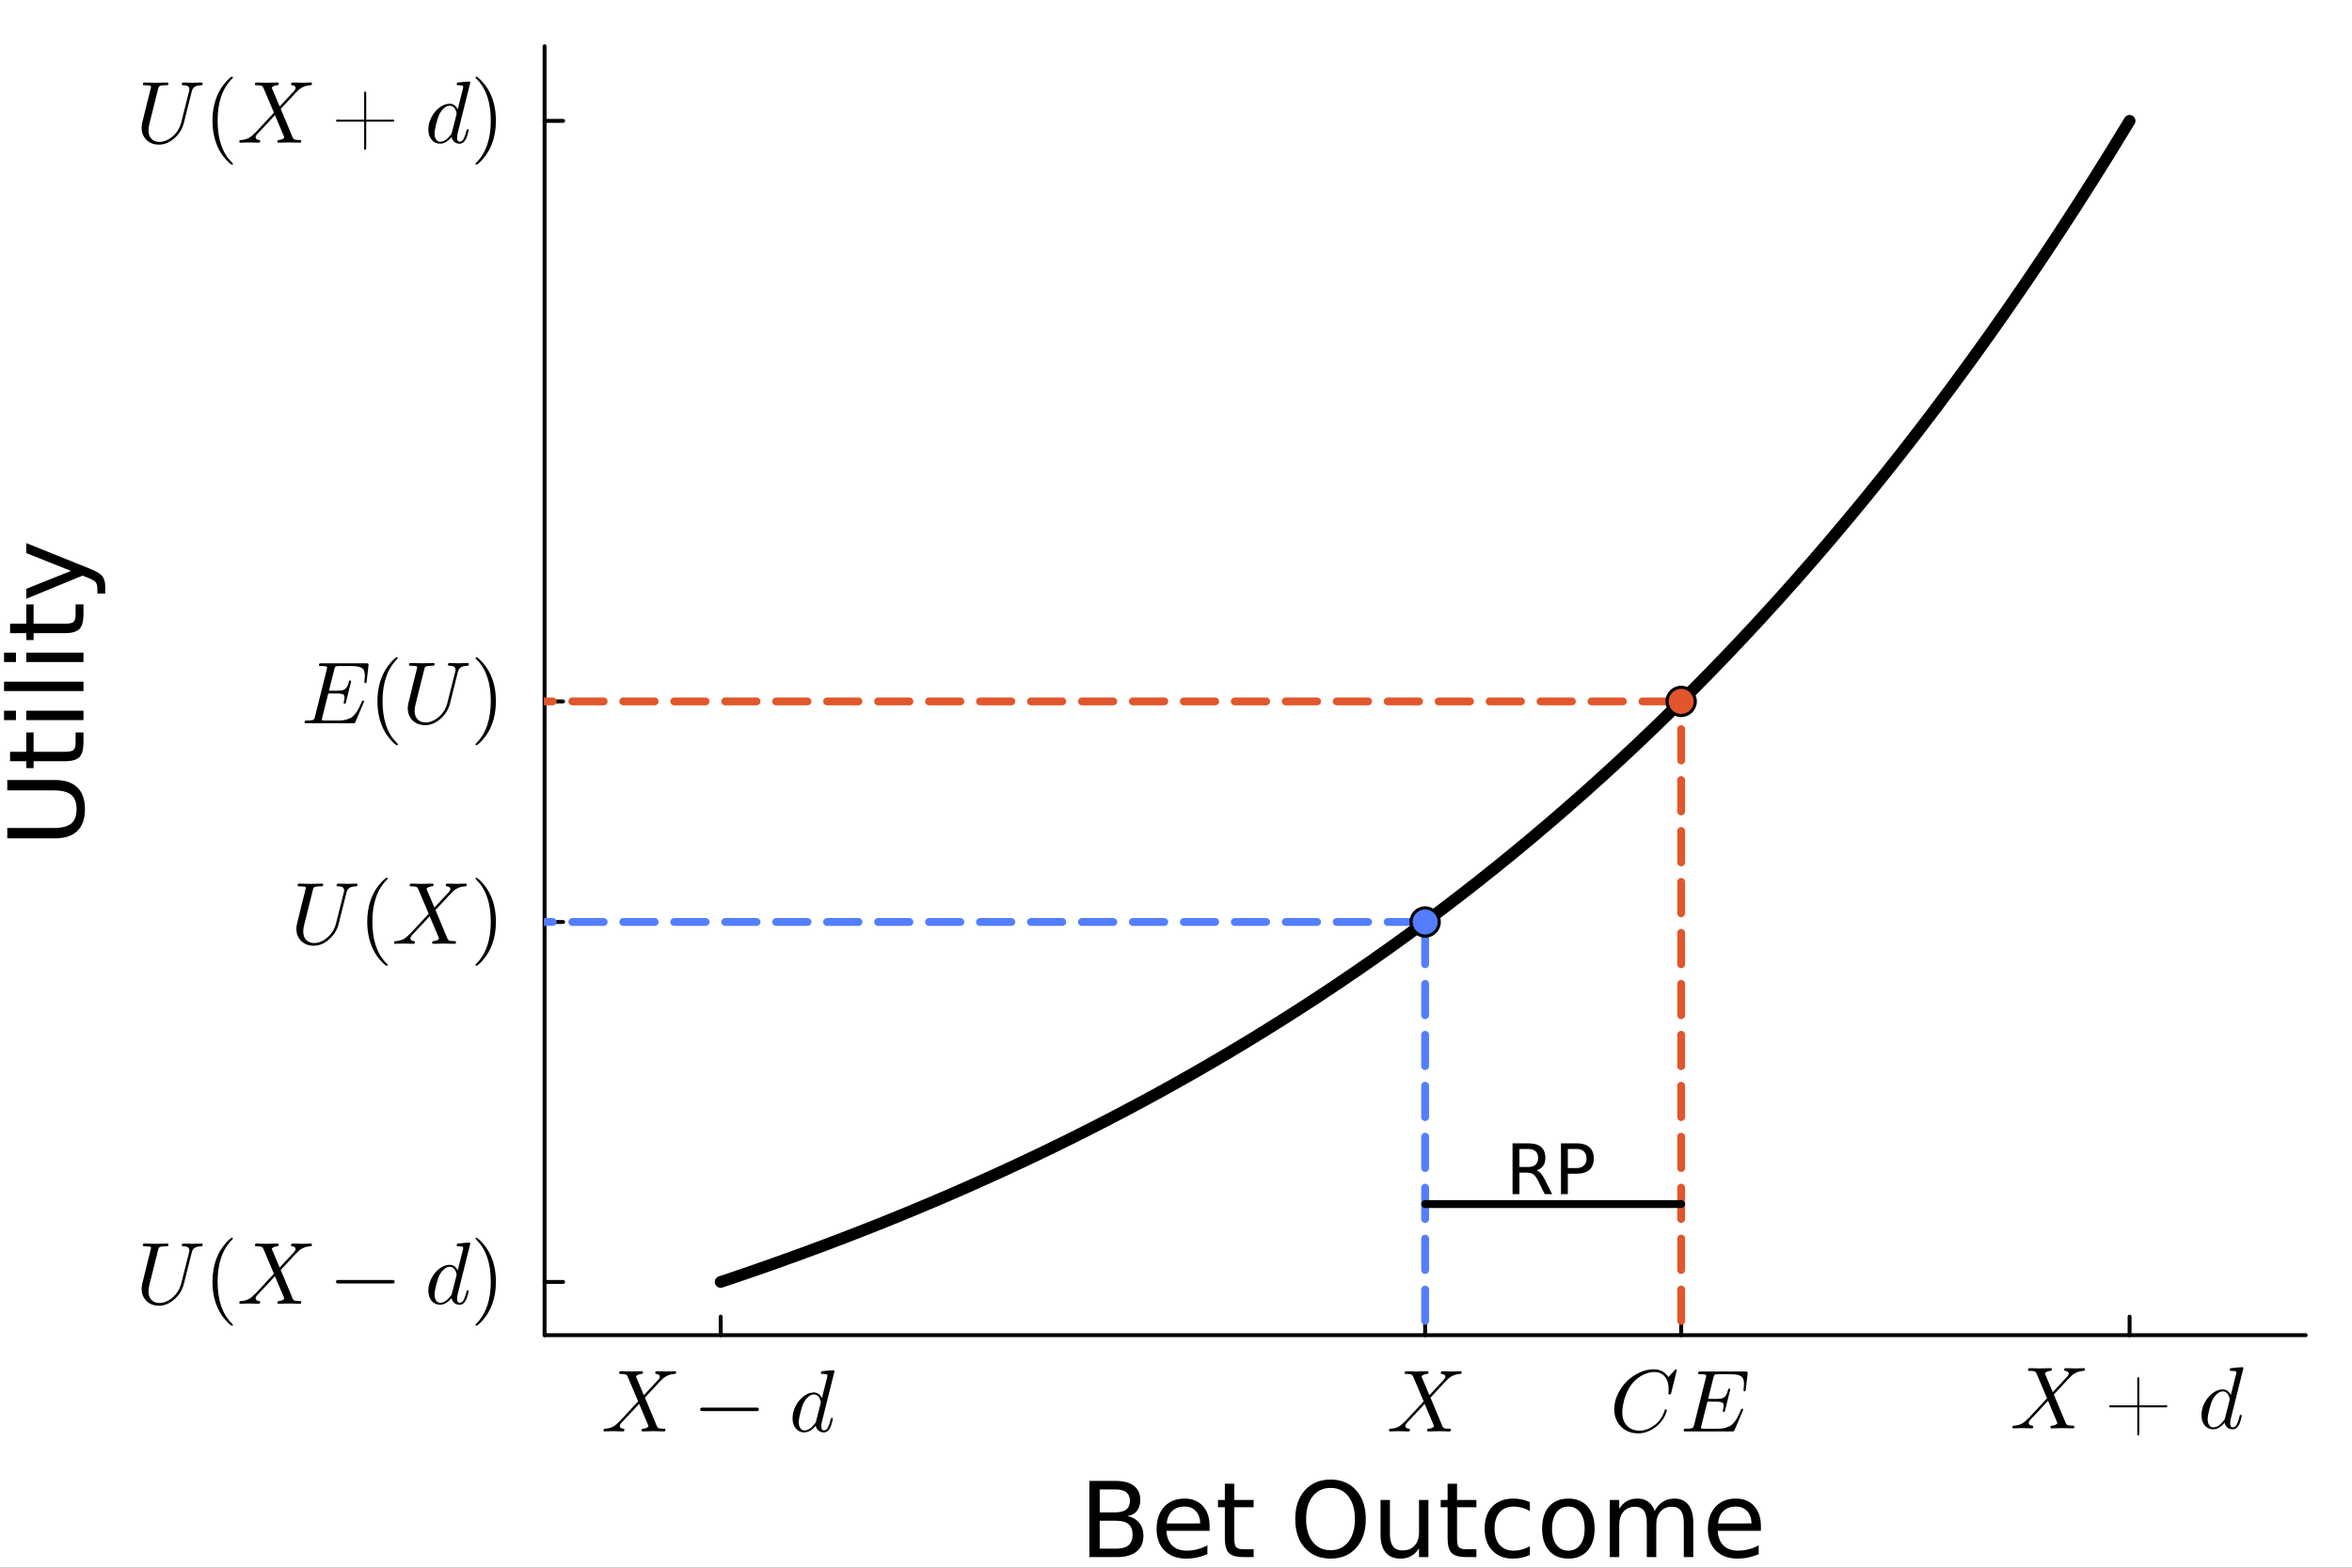 <?xml version="1.0" encoding="utf-8"?>
<svg xmlns="http://www.w3.org/2000/svg" xmlns:xlink="http://www.w3.org/1999/xlink" width="600" height="400" viewBox="0 0 2400 1600">
<rect x="0" y="0" width="2400" height="1600" fill="#333333" stroke="none"/>
<defs>
  <clipPath id="clip590">
    <rect x="0" y="0" width="2400" height="1600"/>
  </clipPath>
</defs>
<path clip-path="url(#clip590)" d="
M0 1600 L2400 1600 L2400 0 L0 0  Z
  " fill="#ffffff" fill-rule="evenodd" fill-opacity="1"/>
<defs>
  <clipPath id="clip591">
    <rect x="480" y="0" width="1681" height="1600"/>
  </clipPath>
</defs>
<defs>
  <clipPath id="clip592">
    <rect x="555" y="47" width="1798" height="1316"/>
  </clipPath>
</defs>
<path clip-path="url(#clip590)" d="
M555.698 1362.7 L2352.76 1362.7 L2352.76 47.244 L555.698 47.244  Z
  " fill="#ffffff" fill-rule="evenodd" fill-opacity="1"/>
<polyline clip-path="url(#clip590)" style="stroke:#000000; stroke-linecap:round; stroke-linejoin:round; stroke-width:4; stroke-opacity:1; fill:none" points="
  555.698,1362.7 2352.76,1362.7 
  "/>
<polyline clip-path="url(#clip590)" style="stroke:#000000; stroke-linecap:round; stroke-linejoin:round; stroke-width:4; stroke-opacity:1; fill:none" points="
  735.404,1362.7 735.404,1343.8 
  "/>
<polyline clip-path="url(#clip590)" style="stroke:#000000; stroke-linecap:round; stroke-linejoin:round; stroke-width:4; stroke-opacity:1; fill:none" points="
  1454.23,1362.7 1454.23,1343.8 
  "/>
<polyline clip-path="url(#clip590)" style="stroke:#000000; stroke-linecap:round; stroke-linejoin:round; stroke-width:4; stroke-opacity:1; fill:none" points="
  2173.05,1362.7 2173.05,1343.8 
  "/>
<polyline clip-path="url(#clip590)" style="stroke:#000000; stroke-linecap:round; stroke-linejoin:round; stroke-width:4; stroke-opacity:1; fill:none" points="
  1715.48,1362.7 1715.48,1343.8 
  "/>
<path clip-path="url(#clip590)" d="M689.935 1400.48 Q689.935 1401.27 689.628 1401.71 Q689.364 1402.1 689.057 1402.19 Q688.749 1402.23 687.959 1402.28 Q681.679 1402.58 676.54 1406.84 Q675.267 1407.94 672.061 1411.37 Q668.899 1414.79 664.683 1419.36 Q660.511 1423.93 658.095 1426.39 L669.689 1454.14 Q670.172 1455.24 670.348 1455.72 Q670.568 1456.16 671.007 1456.73 Q671.49 1457.3 671.841 1457.48 Q672.236 1457.66 673.071 1457.88 Q673.949 1458.05 674.828 1458.1 Q675.75 1458.1 677.419 1458.14 Q677.946 1458.14 678.165 1458.18 Q678.429 1458.18 678.736 1458.45 Q679.044 1458.67 679.044 1459.19 Q679.044 1459.98 678.692 1460.42 Q678.385 1460.82 678.077 1460.86 Q677.814 1460.91 677.331 1460.91 Q676.189 1460.91 672.324 1460.77 Q668.46 1460.64 667.362 1460.64 L656.031 1460.91 Q654.67 1460.91 654.67 1459.81 Q654.67 1459.24 654.757 1458.93 Q654.889 1458.58 655.197 1458.45 Q655.504 1458.27 655.724 1458.23 Q655.943 1458.18 656.47 1458.14 Q658.095 1457.96 659.325 1457.48 Q660.598 1456.95 661.125 1456.43 Q661.696 1455.9 661.696 1455.5 L661.257 1454.23 L652.166 1432.76 L644.042 1441.58 L634.863 1451.29 Q632.448 1453.88 632.448 1455.33 Q632.448 1457.74 636.049 1458.14 Q637.147 1458.23 637.147 1459.11 Q637.147 1459.94 636.795 1460.38 Q636.488 1460.77 636.181 1460.86 Q635.917 1460.91 635.522 1460.91 Q633.897 1460.91 630.471 1460.77 Q627.09 1460.64 625.421 1460.64 Q624.016 1460.64 621.161 1460.77 Q618.306 1460.91 616.989 1460.91 Q616.462 1460.91 616.154 1460.64 Q615.847 1460.38 615.847 1460.12 L615.803 1459.9 Q615.803 1459.28 615.891 1458.93 Q616.023 1458.58 616.374 1458.4 Q616.769 1458.23 616.945 1458.23 Q617.121 1458.18 617.779 1458.14 Q621.512 1457.92 624.674 1456.47 Q627.88 1455.02 630.998 1451.64 Q631.262 1451.42 631.569 1451.16 Q631.921 1450.89 632.184 1450.67 L651.156 1430.25 L640.528 1405.13 Q640.045 1403.99 639.606 1403.51 Q639.167 1402.98 637.806 1402.63 Q636.444 1402.28 633.809 1402.28 Q633.062 1402.28 632.711 1402.23 Q632.36 1402.19 632.052 1401.97 Q631.745 1401.75 631.745 1401.27 Q631.745 1400.43 632.052 1400.04 Q632.404 1399.6 632.667 1399.55 Q632.975 1399.47 633.37 1399.47 Q634.468 1399.47 638.376 1399.6 Q642.285 1399.73 643.427 1399.73 Q645.315 1399.73 649.092 1399.6 Q652.913 1399.47 654.757 1399.47 Q656.119 1399.47 656.119 1400.56 Q656.119 1401.27 655.812 1401.66 Q655.504 1402.06 655.197 1402.15 Q654.889 1402.23 654.318 1402.28 Q652.606 1402.45 651.288 1403.02 Q650.014 1403.55 649.487 1404.08 Q649.004 1404.56 649.004 1404.87 L649.444 1406.05 L656.997 1423.93 L671.578 1408.29 Q673.291 1406.36 673.291 1405.04 Q673.291 1402.67 669.689 1402.28 Q668.591 1402.1 668.591 1401.27 Q668.591 1400.43 668.943 1400.04 Q669.294 1399.6 669.558 1399.55 Q669.865 1399.47 670.304 1399.47 Q671.929 1399.47 675.267 1399.6 Q678.648 1399.73 680.317 1399.73 Q681.723 1399.73 684.577 1399.6 Q687.432 1399.47 688.749 1399.47 Q689.276 1399.47 689.584 1399.73 Q689.891 1399.95 689.891 1400.21 L689.935 1400.48 Z" fill="#000000" fill-rule="evenodd" fill-opacity="1" /><path clip-path="url(#clip590)" d="M773.858 1437.15 Q774.385 1437.67 774.385 1438.42 Q774.385 1439.17 773.858 1439.69 Q773.331 1440.22 772.585 1440.22 L716.283 1440.22 Q715.536 1440.22 715.009 1439.69 Q714.482 1439.17 714.482 1438.42 Q714.482 1437.67 715.009 1437.15 Q715.536 1436.62 716.283 1436.62 L772.585 1436.62 Q773.331 1436.62 773.858 1437.15 Z" fill="#000000" fill-rule="evenodd" fill-opacity="1" /><path clip-path="url(#clip590)" d="M851.544 1399.47 L838.589 1451.46 Q838.062 1453.79 838.062 1455.77 Q838.062 1459.9 840.741 1459.9 Q842.058 1459.9 843.112 1459.06 Q844.166 1458.23 845.001 1456.47 Q845.835 1454.71 846.362 1453.09 Q846.889 1451.42 847.592 1448.78 Q847.811 1447.73 847.987 1447.47 Q848.207 1447.16 848.821 1447.16 Q849.919 1447.16 849.919 1448.04 Q848.734 1453.7 847.196 1456.95 Q844.737 1461.92 840.565 1461.92 Q837.403 1461.92 835.163 1459.98 Q832.923 1458.05 832.396 1455.15 Q826.643 1461.92 820.671 1461.92 Q815.401 1461.92 812.063 1457.92 Q808.725 1453.88 808.725 1447.51 Q808.725 1441.1 811.887 1434.95 Q815.093 1428.8 820.144 1424.98 Q825.194 1421.16 830.376 1421.16 Q835.866 1421.16 838.677 1426.91 L844.078 1405.57 L844.342 1403.81 Q844.342 1403.29 844.122 1403.02 Q843.947 1402.72 842.893 1402.5 Q841.883 1402.28 839.862 1402.28 Q839.028 1402.28 838.633 1402.23 Q838.281 1402.19 837.974 1401.97 Q837.666 1401.71 837.666 1401.18 Q837.666 1399.64 838.94 1399.47 Q847.372 1398.5 850.358 1398.5 Q850.886 1398.5 851.193 1398.76 Q851.5 1398.98 851.5 1399.25 L851.544 1399.47 M837.579 1431.04 Q837.579 1430.65 837.271 1429.55 Q836.964 1428.45 836.261 1426.91 Q835.558 1425.38 834.021 1424.28 Q832.528 1423.14 830.508 1423.14 Q827.785 1423.14 824.931 1425.47 Q822.12 1427.79 820.056 1431.75 Q818.475 1434.91 816.762 1441.54 Q815.093 1448.17 815.093 1451.46 Q815.093 1453.48 815.532 1455.28 Q816.015 1457.04 817.377 1458.49 Q818.738 1459.9 820.846 1459.9 Q825.985 1459.9 831.035 1453.53 Q832.001 1452.43 832.221 1451.99 Q832.484 1451.51 832.836 1450.19 L837.315 1432.58 Q837.579 1431.26 837.579 1431.04 Z" fill="#000000" fill-rule="evenodd" fill-opacity="1" /><path clip-path="url(#clip590)" d="M1491.5 1400.49 Q1491.5 1401.28 1491.19 1401.72 Q1490.93 1402.12 1490.62 1402.2 Q1490.31 1402.25 1489.52 1402.29 Q1483.24 1402.6 1478.1 1406.86 Q1476.83 1407.96 1473.62 1411.38 Q1470.46 1414.81 1466.24 1419.38 Q1462.07 1423.94 1459.66 1426.4 L1471.25 1454.16 Q1471.73 1455.26 1471.91 1455.74 Q1472.13 1456.18 1472.57 1456.75 Q1473.05 1457.32 1473.4 1457.5 Q1473.8 1457.67 1474.63 1457.89 Q1475.51 1458.07 1476.39 1458.11 Q1477.31 1458.11 1478.98 1458.15 Q1479.51 1458.15 1479.73 1458.2 Q1479.99 1458.2 1480.3 1458.46 Q1480.61 1458.68 1480.61 1459.21 Q1480.61 1460 1480.25 1460.44 Q1479.95 1460.83 1479.64 1460.88 Q1479.38 1460.92 1478.89 1460.92 Q1477.75 1460.92 1473.89 1460.79 Q1470.02 1460.66 1468.92 1460.66 L1457.59 1460.92 Q1456.23 1460.92 1456.23 1459.82 Q1456.23 1459.25 1456.32 1458.95 Q1456.45 1458.59 1456.76 1458.46 Q1457.07 1458.29 1457.29 1458.24 Q1457.5 1458.2 1458.03 1458.15 Q1459.66 1457.98 1460.89 1457.5 Q1462.16 1456.97 1462.69 1456.44 Q1463.26 1455.92 1463.26 1455.52 L1462.82 1454.25 L1453.73 1432.77 L1445.6 1441.6 L1436.42 1451.3 Q1434.01 1453.89 1434.01 1455.34 Q1434.01 1457.76 1437.61 1458.15 Q1438.71 1458.24 1438.71 1459.12 Q1438.71 1459.96 1438.36 1460.39 Q1438.05 1460.79 1437.74 1460.88 Q1437.48 1460.92 1437.08 1460.92 Q1435.46 1460.92 1432.03 1460.79 Q1428.65 1460.66 1426.98 1460.66 Q1425.58 1460.66 1422.72 1460.79 Q1419.87 1460.92 1418.55 1460.92 Q1418.02 1460.92 1417.72 1460.66 Q1417.41 1460.39 1417.41 1460.13 L1417.36 1459.91 Q1417.36 1459.3 1417.45 1458.95 Q1417.58 1458.59 1417.94 1458.42 Q1418.33 1458.24 1418.51 1458.24 Q1418.68 1458.2 1419.34 1458.15 Q1423.07 1457.94 1426.24 1456.49 Q1429.44 1455.04 1432.56 1451.66 Q1432.82 1451.44 1433.13 1451.17 Q1433.48 1450.91 1433.75 1450.69 L1452.72 1430.27 L1442.09 1405.15 Q1441.61 1404.01 1441.17 1403.52 Q1440.73 1403 1439.37 1402.64 Q1438.01 1402.29 1435.37 1402.29 Q1434.62 1402.29 1434.27 1402.25 Q1433.92 1402.2 1433.61 1401.98 Q1433.31 1401.77 1433.31 1401.28 Q1433.31 1400.45 1433.61 1400.05 Q1433.97 1399.61 1434.23 1399.57 Q1434.54 1399.48 1434.93 1399.48 Q1436.03 1399.48 1439.94 1399.61 Q1443.85 1399.75 1444.99 1399.75 Q1446.88 1399.75 1450.65 1399.61 Q1454.47 1399.48 1456.32 1399.48 Q1457.68 1399.48 1457.68 1400.58 Q1457.68 1401.28 1457.37 1401.68 Q1457.07 1402.07 1456.76 1402.16 Q1456.45 1402.25 1455.88 1402.29 Q1454.17 1402.47 1452.85 1403.04 Q1451.58 1403.57 1451.05 1404.09 Q1450.57 1404.58 1450.57 1404.88 L1451.01 1406.07 L1458.56 1423.94 L1473.14 1408.31 Q1474.85 1406.38 1474.85 1405.06 Q1474.85 1402.69 1471.25 1402.29 Q1470.15 1402.12 1470.15 1401.28 Q1470.15 1400.45 1470.5 1400.05 Q1470.86 1399.61 1471.12 1399.57 Q1471.43 1399.48 1471.87 1399.48 Q1473.49 1399.48 1476.83 1399.61 Q1480.21 1399.75 1481.88 1399.75 Q1483.28 1399.75 1486.14 1399.61 Q1488.99 1399.48 1490.31 1399.48 Q1490.84 1399.48 1491.15 1399.75 Q1491.45 1399.96 1491.45 1400.23 L1491.5 1400.49 Z" fill="#000000" fill-rule="evenodd" fill-opacity="1" /><path clip-path="url(#clip590)" d="M2127.58 1397.37 Q2127.58 1398.16 2127.27 1398.6 Q2127.01 1398.99 2126.7 1399.08 Q2126.4 1399.12 2125.61 1399.17 Q2119.33 1399.47 2114.19 1403.73 Q2112.91 1404.83 2109.71 1408.26 Q2106.55 1411.68 2102.33 1416.25 Q2098.16 1420.82 2095.74 1423.28 L2107.34 1451.03 Q2107.82 1452.13 2107.99 1452.61 Q2108.21 1453.05 2108.65 1453.62 Q2109.14 1454.2 2109.49 1454.37 Q2109.88 1454.55 2110.72 1454.77 Q2111.6 1454.94 2112.47 1454.99 Q2113.4 1454.99 2115.07 1455.03 Q2115.59 1455.03 2115.81 1455.07 Q2116.08 1455.07 2116.38 1455.34 Q2116.69 1455.56 2116.69 1456.08 Q2116.69 1456.87 2116.34 1457.31 Q2116.03 1457.71 2115.72 1457.75 Q2115.46 1457.8 2114.98 1457.8 Q2113.84 1457.8 2109.97 1457.66 Q2106.11 1457.53 2105.01 1457.53 L2093.68 1457.8 Q2092.32 1457.8 2092.32 1456.7 Q2092.32 1456.13 2092.4 1455.82 Q2092.54 1455.47 2092.84 1455.34 Q2093.15 1455.16 2093.37 1455.12 Q2093.59 1455.07 2094.12 1455.03 Q2095.74 1454.85 2096.97 1454.37 Q2098.25 1453.84 2098.77 1453.32 Q2099.34 1452.79 2099.34 1452.39 L2098.9 1451.12 L2089.81 1429.65 L2081.69 1438.47 L2072.51 1448.18 Q2070.09 1450.77 2070.09 1452.22 Q2070.09 1454.63 2073.7 1455.03 Q2074.79 1455.12 2074.79 1456 Q2074.79 1456.83 2074.44 1457.27 Q2074.13 1457.66 2073.83 1457.75 Q2073.56 1457.8 2073.17 1457.8 Q2071.54 1457.8 2068.12 1457.66 Q2064.74 1457.53 2063.07 1457.53 Q2061.66 1457.53 2058.81 1457.66 Q2055.95 1457.8 2054.64 1457.8 Q2054.11 1457.8 2053.8 1457.53 Q2053.49 1457.27 2053.49 1457.01 L2053.45 1456.79 Q2053.45 1456.17 2053.54 1455.82 Q2053.67 1455.47 2054.02 1455.29 Q2054.42 1455.12 2054.59 1455.12 Q2054.77 1455.07 2055.43 1455.03 Q2059.16 1454.81 2062.32 1453.36 Q2065.53 1451.91 2068.64 1448.53 Q2068.91 1448.31 2069.22 1448.05 Q2069.57 1447.78 2069.83 1447.56 L2088.8 1427.14 L2078.17 1402.02 Q2077.69 1400.88 2077.25 1400.4 Q2076.81 1399.87 2075.45 1399.52 Q2074.09 1399.17 2071.46 1399.17 Q2070.71 1399.17 2070.36 1399.12 Q2070.01 1399.08 2069.7 1398.86 Q2069.39 1398.64 2069.39 1398.16 Q2069.39 1397.32 2069.7 1396.93 Q2070.05 1396.49 2070.31 1396.44 Q2070.62 1396.36 2071.02 1396.36 Q2072.11 1396.36 2076.02 1396.49 Q2079.93 1396.62 2081.07 1396.62 Q2082.96 1396.62 2086.74 1396.49 Q2090.56 1396.36 2092.4 1396.36 Q2093.77 1396.36 2093.77 1397.45 Q2093.77 1398.16 2093.46 1398.55 Q2093.15 1398.95 2092.84 1399.04 Q2092.54 1399.12 2091.96 1399.17 Q2090.25 1399.34 2088.93 1399.91 Q2087.66 1400.44 2087.13 1400.97 Q2086.65 1401.45 2086.65 1401.76 L2087.09 1402.94 L2094.64 1420.82 L2109.22 1405.18 Q2110.94 1403.25 2110.94 1401.93 Q2110.94 1399.56 2107.34 1399.17 Q2106.24 1398.99 2106.24 1398.16 Q2106.24 1397.32 2106.59 1396.93 Q2106.94 1396.49 2107.2 1396.44 Q2107.51 1396.36 2107.95 1396.36 Q2109.58 1396.36 2112.91 1396.49 Q2116.29 1396.62 2117.96 1396.62 Q2119.37 1396.62 2122.22 1396.49 Q2125.08 1396.36 2126.4 1396.36 Q2126.92 1396.36 2127.23 1396.62 Q2127.54 1396.84 2127.54 1397.1 L2127.58 1397.37 Z" fill="#000000" fill-rule="evenodd" fill-opacity="1" /><path clip-path="url(#clip590)" d="M2154.19 1436.41 Q2152.13 1436.41 2152.13 1435.31 Q2152.13 1434.21 2154.28 1434.21 Q2154.54 1434.21 2154.98 1434.26 Q2155.47 1434.3 2155.55 1434.3 L2180.89 1434.3 L2180.89 1408.87 Q2180.89 1408.79 2180.85 1408.39 Q2180.81 1407.95 2180.81 1407.69 Q2180.81 1405.54 2181.86 1405.54 Q2182.96 1405.54 2182.96 1407.69 L2182.96 1434.3 L2208.34 1434.3 Q2208.43 1434.3 2208.87 1434.26 Q2209.31 1434.21 2209.57 1434.21 Q2211.64 1434.21 2211.64 1435.31 Q2211.68 1436.41 2209.48 1436.41 Q2209.22 1436.41 2208.83 1436.37 Q2208.43 1436.32 2208.34 1436.32 L2182.96 1436.32 L2182.96 1463.02 Q2182.96 1465.09 2181.86 1465.09 Q2180.81 1465.09 2180.81 1462.94 Q2180.81 1462.67 2180.85 1462.23 Q2180.89 1461.84 2180.89 1461.75 L2180.89 1436.32 L2155.55 1436.32 Q2155.47 1436.32 2154.94 1436.37 Q2154.46 1436.41 2154.19 1436.41 Z" fill="#000000" fill-rule="evenodd" fill-opacity="1" /><path clip-path="url(#clip590)" d="M2289.19 1396.36 L2276.24 1448.35 Q2275.71 1450.68 2275.71 1452.66 Q2275.71 1456.79 2278.39 1456.79 Q2279.7 1456.79 2280.76 1455.95 Q2281.81 1455.12 2282.65 1453.36 Q2283.48 1451.6 2284.01 1449.98 Q2284.54 1448.31 2285.24 1445.68 Q2285.46 1444.62 2285.63 1444.36 Q2285.85 1444.05 2286.47 1444.05 Q2287.57 1444.05 2287.57 1444.93 Q2286.38 1450.59 2284.84 1453.84 Q2282.38 1458.81 2278.21 1458.81 Q2275.05 1458.81 2272.81 1456.87 Q2270.57 1454.94 2270.04 1452.04 Q2264.29 1458.81 2258.32 1458.81 Q2253.05 1458.81 2249.71 1454.81 Q2246.37 1450.77 2246.37 1444.4 Q2246.37 1437.99 2249.53 1431.84 Q2252.74 1425.69 2257.79 1421.87 Q2262.84 1418.05 2268.02 1418.05 Q2273.51 1418.05 2276.32 1423.8 L2281.72 1402.46 L2281.99 1400.7 Q2281.99 1400.18 2281.77 1399.91 Q2281.59 1399.61 2280.54 1399.39 Q2279.53 1399.17 2277.51 1399.17 Q2276.67 1399.17 2276.28 1399.12 Q2275.93 1399.08 2275.62 1398.86 Q2275.31 1398.6 2275.31 1398.07 Q2275.31 1396.53 2276.59 1396.36 Q2285.02 1395.39 2288.01 1395.39 Q2288.53 1395.39 2288.84 1395.65 Q2289.15 1395.87 2289.15 1396.14 L2289.19 1396.36 M2275.23 1427.93 Q2275.23 1427.54 2274.92 1426.44 Q2274.61 1425.34 2273.91 1423.8 Q2273.21 1422.27 2271.67 1421.17 Q2270.17 1420.03 2268.15 1420.03 Q2265.43 1420.03 2262.58 1422.36 Q2259.77 1424.68 2257.7 1428.64 Q2256.12 1431.8 2254.41 1438.43 Q2252.74 1445.06 2252.74 1448.35 Q2252.74 1450.37 2253.18 1452.18 Q2253.66 1453.93 2255.02 1455.38 Q2256.38 1456.79 2258.49 1456.79 Q2263.63 1456.79 2268.68 1450.42 Q2269.65 1449.32 2269.87 1448.88 Q2270.13 1448.4 2270.48 1447.08 L2274.96 1429.47 Q2275.23 1428.15 2275.23 1427.93 Z" fill="#000000" fill-rule="evenodd" fill-opacity="1" /><path clip-path="url(#clip590)" d="M1711.03 1398.44 L1705.37 1421.36 Q1704.97 1422.81 1704.71 1422.99 Q1704.49 1423.16 1703.79 1423.16 Q1702.43 1423.16 1702.43 1422.24 Q1702.43 1422.15 1702.56 1421.01 Q1702.69 1419.82 1702.69 1417.67 Q1702.69 1409.72 1698.82 1405.02 Q1695 1400.32 1688.2 1400.32 Q1682.31 1400.32 1676.38 1403.31 Q1670.5 1406.3 1666.28 1411.17 Q1663.12 1414.86 1660.79 1419.52 Q1658.51 1424.17 1657.41 1428.43 Q1656.36 1432.69 1655.87 1435.9 Q1655.39 1439.1 1655.39 1441.43 Q1655.39 1444.81 1656.09 1447.67 Q1656.84 1450.52 1658.16 1452.54 Q1659.48 1454.52 1661.14 1456.05 Q1662.86 1457.55 1664.83 1458.43 Q1666.85 1459.3 1668.87 1459.74 Q1670.89 1460.14 1673 1460.14 Q1681.48 1460.14 1689.56 1453.55 Q1695.97 1448.15 1698.65 1439.32 Q1698.87 1438.44 1699.79 1438.44 Q1700.89 1438.44 1700.89 1439.32 Q1700.89 1439.5 1700.67 1440.38 Q1700.45 1441.21 1699.79 1442.92 Q1699.13 1444.59 1698.12 1446.48 Q1697.11 1448.37 1695.22 1450.74 Q1693.34 1453.11 1691.01 1455.18 Q1687.05 1458.6 1682.05 1460.75 Q1677.04 1462.91 1671.55 1462.91 Q1664.7 1462.91 1659.17 1459.88 Q1653.63 1456.85 1650.38 1451.18 Q1647.18 1445.51 1647.18 1438.27 Q1647.18 1430.63 1650.69 1423.12 Q1654.2 1415.61 1659.78 1410.03 Q1665.36 1404.45 1672.74 1400.98 Q1680.12 1397.51 1687.49 1397.51 Q1690.3 1397.51 1692.81 1398.26 Q1695.31 1399.01 1696.8 1399.93 Q1698.34 1400.85 1699.7 1402.21 Q1701.06 1403.53 1701.5 1404.14 Q1701.99 1404.76 1702.43 1405.51 L1708.71 1398.61 Q1709.8 1397.51 1710.07 1397.51 Q1710.59 1397.51 1710.81 1397.82 Q1711.03 1398.13 1711.03 1398.44 Z" fill="#000000" fill-rule="evenodd" fill-opacity="1" /><path clip-path="url(#clip590)" d="M1783.27 1402.21 L1781.47 1417.76 Q1781.34 1419.16 1781.12 1419.6 Q1780.9 1420 1780.2 1420 Q1779.67 1420 1779.36 1419.69 Q1779.1 1419.34 1779.1 1418.94 Q1779.1 1418.73 1779.14 1418.15 Q1779.19 1417.58 1779.19 1417.32 Q1779.58 1414.6 1779.58 1412.53 Q1779.58 1408.71 1778.44 1406.65 Q1777.3 1404.54 1774.36 1403.57 Q1771.41 1402.56 1765.88 1402.56 L1753.23 1402.56 Q1750.33 1402.56 1749.63 1403.09 Q1748.97 1403.62 1748.36 1406.08 L1742.96 1427.73 L1751.43 1427.73 Q1754.59 1427.73 1756.48 1427.33 Q1758.42 1426.94 1759.69 1425.84 Q1761.01 1424.7 1761.71 1423.16 Q1762.46 1421.62 1763.2 1418.86 Q1763.42 1417.93 1763.64 1417.58 Q1763.9 1417.23 1764.48 1417.23 Q1764.91 1417.23 1765.22 1417.54 Q1765.53 1417.8 1765.53 1418.2 L1760.39 1439.23 Q1760.13 1440.29 1759.86 1440.68 Q1759.6 1441.04 1759.07 1441.04 Q1758.5 1441.04 1758.2 1440.73 Q1757.89 1440.42 1757.89 1440.07 Q1757.89 1439.72 1758.15 1439.06 Q1758.81 1436.2 1758.81 1434.67 Q1758.81 1433.79 1758.72 1433.35 Q1758.68 1432.91 1758.28 1432.3 Q1757.93 1431.64 1757.14 1431.33 Q1756.35 1431.02 1754.86 1430.8 Q1753.36 1430.54 1751.12 1430.54 L1742.25 1430.54 L1736.11 1455.09 Q1735.67 1456.71 1735.67 1457.15 Q1735.67 1457.64 1735.89 1457.81 Q1736.15 1457.94 1736.85 1458.03 Q1737.64 1458.16 1738.83 1458.16 L1751.96 1458.16 Q1754.86 1458.16 1757.19 1457.9 Q1759.51 1457.64 1761.45 1456.98 Q1763.42 1456.32 1764.91 1455.57 Q1766.41 1454.83 1767.81 1453.46 Q1769.22 1452.06 1770.18 1450.83 Q1771.19 1449.56 1772.38 1447.4 Q1773.57 1445.25 1774.4 1443.49 Q1775.24 1441.69 1776.51 1438.8 Q1776.86 1437.74 1777.69 1437.74 Q1778.18 1437.74 1778.44 1438 Q1778.7 1438.22 1778.75 1438.44 L1778.75 1438.71 Q1778.49 1439.54 1778.31 1439.98 L1770.05 1459.39 Q1769.57 1460.49 1769.17 1460.71 Q1768.78 1460.93 1767.24 1460.93 L1720.56 1460.93 Q1719.5 1460.93 1719.07 1460.89 Q1718.67 1460.84 1718.36 1460.62 Q1718.06 1460.36 1718.06 1459.83 Q1718.06 1459 1718.41 1458.65 Q1718.76 1458.25 1719.15 1458.21 Q1719.55 1458.16 1720.56 1458.16 Q1722.75 1458.16 1724.07 1458.03 Q1725.39 1457.9 1726.22 1457.72 Q1727.1 1457.5 1727.54 1456.89 Q1728.02 1456.27 1728.24 1455.75 Q1728.46 1455.18 1728.77 1453.9 L1740.63 1406.34 Q1741.07 1404.72 1741.07 1404.19 Q1741.07 1403.62 1740.67 1403.27 Q1740.32 1402.92 1739.35 1402.78 Q1738.39 1402.61 1737.6 1402.61 Q1736.85 1402.56 1735.23 1402.56 Q1734.17 1402.56 1733.73 1402.52 Q1733.34 1402.48 1733.03 1402.26 Q1732.72 1402.04 1732.72 1401.55 Q1732.72 1400.32 1733.25 1400.06 Q1733.82 1399.75 1735.4 1399.75 L1780.81 1399.75 Q1782.61 1399.75 1783.01 1400.15 Q1783.45 1400.5 1783.27 1402.21 Z" fill="#000000" fill-rule="evenodd" fill-opacity="1" /><path clip-path="url(#clip590)" d="M1122.15 1552.08 L1122.15 1580.57 L1139.02 1580.57 Q1147.51 1580.57 1151.57 1577.08 Q1155.69 1573.53 1155.69 1566.3 Q1155.69 1559 1151.57 1555.57 Q1147.51 1552.08 1139.02 1552.08 L1122.15 1552.08 M1122.15 1520.1 L1122.15 1543.54 L1137.72 1543.54 Q1145.43 1543.54 1149.18 1540.67 Q1152.98 1537.75 1152.98 1531.82 Q1152.98 1525.93 1149.18 1523.01 Q1145.43 1520.1 1137.72 1520.1 L1122.15 1520.1 M1111.62 1511.45 L1138.5 1511.45 Q1150.53 1511.45 1157.04 1516.45 Q1163.55 1521.45 1163.55 1530.67 Q1163.55 1537.81 1160.22 1542.02 Q1156.88 1546.24 1150.43 1547.28 Q1158.19 1548.95 1162.46 1554.26 Q1166.78 1559.52 1166.78 1567.44 Q1166.78 1577.86 1159.7 1583.53 Q1152.61 1589.21 1139.54 1589.21 L1111.62 1589.21 L1111.62 1511.45 Z" fill="#000000" fill-rule="evenodd" fill-opacity="1" /><path clip-path="url(#clip590)" d="M1234.28 1557.65 L1234.28 1562.34 L1190.22 1562.34 Q1190.84 1572.23 1196.16 1577.44 Q1201.52 1582.6 1211.05 1582.6 Q1216.57 1582.6 1221.73 1581.24 Q1226.94 1579.89 1232.04 1577.18 L1232.04 1586.24 Q1226.88 1588.43 1221.47 1589.58 Q1216.05 1590.72 1210.48 1590.72 Q1196.52 1590.72 1188.34 1582.6 Q1180.22 1574.47 1180.22 1560.62 Q1180.22 1546.3 1187.93 1537.91 Q1195.69 1529.47 1208.81 1529.47 Q1220.58 1529.47 1227.41 1537.08 Q1234.28 1544.63 1234.28 1557.65 M1224.7 1554.84 Q1224.59 1546.97 1220.27 1542.29 Q1216 1537.6 1208.92 1537.6 Q1200.89 1537.6 1196.05 1542.13 Q1191.26 1546.66 1190.53 1554.89 L1224.7 1554.84 Z" fill="#000000" fill-rule="evenodd" fill-opacity="1" /><path clip-path="url(#clip590)" d="M1259.49 1514.32 L1259.49 1530.88 L1279.23 1530.88 L1279.23 1538.33 L1259.49 1538.33 L1259.49 1569.99 Q1259.49 1577.13 1261.42 1579.16 Q1263.39 1581.19 1269.38 1581.19 L1279.23 1581.19 L1279.23 1589.21 L1269.38 1589.21 Q1258.29 1589.21 1254.07 1585.1 Q1249.85 1580.93 1249.85 1569.99 L1249.85 1538.33 L1242.82 1538.33 L1242.82 1530.88 L1249.85 1530.88 L1249.85 1514.32 L1259.49 1514.32 Z" fill="#000000" fill-rule="evenodd" fill-opacity="1" /><path clip-path="url(#clip590)" d="M1357.72 1518.59 Q1346.26 1518.59 1339.49 1527.13 Q1332.77 1535.67 1332.77 1550.41 Q1332.77 1565.1 1339.49 1573.64 Q1346.26 1582.18 1357.72 1582.18 Q1369.18 1582.18 1375.84 1573.64 Q1382.56 1565.1 1382.56 1550.41 Q1382.56 1535.67 1375.84 1527.13 Q1369.18 1518.59 1357.72 1518.59 M1357.72 1510.05 Q1374.07 1510.05 1383.86 1521.04 Q1393.65 1531.97 1393.65 1550.41 Q1393.65 1568.8 1383.86 1579.78 Q1374.07 1590.72 1357.72 1590.72 Q1341.31 1590.72 1331.47 1579.78 Q1321.68 1568.85 1321.68 1550.41 Q1321.68 1531.97 1331.47 1521.04 Q1341.31 1510.05 1357.72 1510.05 Z" fill="#000000" fill-rule="evenodd" fill-opacity="1" /><path clip-path="url(#clip590)" d="M1408.71 1566.19 L1408.71 1530.88 L1418.29 1530.88 L1418.29 1565.83 Q1418.29 1574.11 1421.52 1578.27 Q1424.75 1582.39 1431.21 1582.39 Q1438.97 1582.39 1443.45 1577.44 Q1447.98 1572.49 1447.98 1563.95 L1447.98 1530.88 L1457.56 1530.88 L1457.56 1589.21 L1447.98 1589.21 L1447.98 1580.25 Q1444.49 1585.57 1439.85 1588.17 Q1435.27 1590.72 1429.17 1590.72 Q1419.12 1590.72 1413.91 1584.47 Q1408.71 1578.22 1408.71 1566.19 M1432.82 1529.47 L1432.82 1529.47 Z" fill="#000000" fill-rule="evenodd" fill-opacity="1" /><path clip-path="url(#clip590)" d="M1486.78 1514.32 L1486.78 1530.88 L1506.52 1530.88 L1506.52 1538.33 L1486.78 1538.33 L1486.78 1569.99 Q1486.78 1577.13 1488.71 1579.16 Q1490.68 1581.19 1496.67 1581.19 L1506.52 1581.19 L1506.52 1589.21 L1496.67 1589.21 Q1485.58 1589.21 1481.36 1585.1 Q1477.14 1580.93 1477.14 1569.99 L1477.14 1538.33 L1470.11 1538.33 L1470.11 1530.88 L1477.14 1530.88 L1477.14 1514.32 L1486.78 1514.32 Z" fill="#000000" fill-rule="evenodd" fill-opacity="1" /><path clip-path="url(#clip590)" d="M1561.1 1533.12 L1561.1 1542.08 Q1557.04 1539.84 1552.92 1538.74 Q1548.86 1537.6 1544.7 1537.6 Q1535.37 1537.6 1530.22 1543.54 Q1525.06 1549.42 1525.06 1560.1 Q1525.06 1570.77 1530.22 1576.71 Q1535.37 1582.6 1544.7 1582.6 Q1548.86 1582.6 1552.92 1581.5 Q1557.04 1580.36 1561.1 1578.12 L1561.1 1586.97 Q1557.09 1588.85 1552.77 1589.78 Q1548.5 1590.72 1543.65 1590.72 Q1530.48 1590.72 1522.72 1582.44 Q1514.96 1574.16 1514.96 1560.1 Q1514.96 1545.83 1522.77 1537.65 Q1530.63 1529.47 1544.28 1529.47 Q1548.71 1529.47 1552.92 1530.41 Q1557.14 1531.3 1561.1 1533.12 Z" fill="#000000" fill-rule="evenodd" fill-opacity="1" /><path clip-path="url(#clip590)" d="M1600.37 1537.6 Q1592.66 1537.6 1588.18 1543.64 Q1583.71 1549.63 1583.71 1560.1 Q1583.71 1570.57 1588.13 1576.61 Q1592.61 1582.6 1600.37 1582.6 Q1608.03 1582.6 1612.51 1576.56 Q1616.99 1570.51 1616.99 1560.1 Q1616.99 1549.73 1612.51 1543.69 Q1608.03 1537.6 1600.37 1537.6 M1600.37 1529.47 Q1612.87 1529.47 1620.01 1537.6 Q1627.14 1545.72 1627.14 1560.1 Q1627.14 1574.42 1620.01 1582.6 Q1612.87 1590.72 1600.37 1590.72 Q1587.82 1590.72 1580.68 1582.6 Q1573.6 1574.42 1573.6 1560.1 Q1573.6 1545.72 1580.68 1537.6 Q1587.82 1529.47 1600.37 1529.47 Z" fill="#000000" fill-rule="evenodd" fill-opacity="1" /><path clip-path="url(#clip590)" d="M1688.44 1542.08 Q1692.04 1535.62 1697.04 1532.55 Q1702.04 1529.47 1708.81 1529.47 Q1717.92 1529.47 1722.87 1535.88 Q1727.82 1542.23 1727.82 1554 L1727.82 1589.21 L1718.18 1589.21 L1718.18 1554.32 Q1718.18 1545.93 1715.21 1541.87 Q1712.25 1537.81 1706.15 1537.81 Q1698.7 1537.81 1694.38 1542.75 Q1690.06 1547.7 1690.06 1556.24 L1690.06 1589.21 L1680.42 1589.21 L1680.42 1554.32 Q1680.42 1545.88 1677.45 1541.87 Q1674.49 1537.81 1668.29 1537.81 Q1660.94 1537.81 1656.62 1542.81 Q1652.3 1547.75 1652.3 1556.24 L1652.3 1589.21 L1642.66 1589.21 L1642.66 1530.88 L1652.3 1530.88 L1652.3 1539.94 Q1655.58 1534.58 1660.16 1532.02 Q1664.75 1529.47 1671.05 1529.47 Q1677.4 1529.47 1681.83 1532.7 Q1686.31 1535.93 1688.44 1542.08 Z" fill="#000000" fill-rule="evenodd" fill-opacity="1" /><path clip-path="url(#clip590)" d="M1796.83 1557.65 L1796.83 1562.34 L1752.77 1562.34 Q1753.39 1572.23 1758.7 1577.44 Q1764.07 1582.6 1773.6 1582.6 Q1779.12 1582.6 1784.28 1581.24 Q1789.49 1579.89 1794.59 1577.18 L1794.59 1586.24 Q1789.43 1588.43 1784.02 1589.58 Q1778.6 1590.72 1773.03 1590.72 Q1759.07 1590.72 1750.89 1582.6 Q1742.77 1574.47 1742.77 1560.62 Q1742.77 1546.3 1750.48 1537.91 Q1758.24 1529.47 1771.36 1529.47 Q1783.13 1529.47 1789.95 1537.08 Q1796.83 1544.63 1796.83 1557.65 M1787.25 1554.84 Q1787.14 1546.97 1782.82 1542.29 Q1778.55 1537.6 1771.46 1537.6 Q1763.44 1537.6 1758.6 1542.13 Q1753.81 1546.66 1753.08 1554.89 L1787.25 1554.84 Z" fill="#000000" fill-rule="evenodd" fill-opacity="1" /><polyline clip-path="url(#clip590)" style="stroke:#000000; stroke-linecap:round; stroke-linejoin:round; stroke-width:4; stroke-opacity:1; fill:none" points="
  555.698,1362.7 555.698,47.244 
  "/>
<polyline clip-path="url(#clip590)" style="stroke:#000000; stroke-linecap:round; stroke-linejoin:round; stroke-width:4; stroke-opacity:1; fill:none" points="
  555.698,1308.36 574.595,1308.36 
  "/>
<polyline clip-path="url(#clip590)" style="stroke:#000000; stroke-linecap:round; stroke-linejoin:round; stroke-width:4; stroke-opacity:1; fill:none" points="
  555.698,940.983 574.595,940.983 
  "/>
<polyline clip-path="url(#clip590)" style="stroke:#000000; stroke-linecap:round; stroke-linejoin:round; stroke-width:4; stroke-opacity:1; fill:none" points="
  555.698,123.369 574.595,123.369 
  "/>
<polyline clip-path="url(#clip590)" style="stroke:#000000; stroke-linecap:round; stroke-linejoin:round; stroke-width:4; stroke-opacity:1; fill:none" points="
  555.698,715.865 574.595,715.865 
  "/>
<path clip-path="url(#clip590)" d="M206.818 1270.2 Q206.818 1272.01 205.325 1272.01 Q202.69 1272.09 200.89 1272.62 Q199.089 1273.1 198.035 1274.07 Q197.025 1275.04 196.454 1276.09 Q195.927 1277.1 195.576 1278.64 L187.583 1310.56 Q185.299 1319.57 177.921 1326.11 Q170.543 1332.61 162.155 1332.61 Q157.368 1332.61 153.371 1330.63 Q149.419 1328.66 146.96 1324.66 Q144.5 1320.67 144.5 1315.35 Q144.5 1312.8 145.159 1310.13 L150.605 1287.9 L152.625 1280 Q154.118 1274.16 154.118 1273.63 Q154.118 1272.8 153.591 1272.58 Q153.108 1272.31 151.703 1272.18 L148.277 1272.01 Q147.223 1272.01 146.784 1271.96 Q146.389 1271.92 146.081 1271.7 Q145.774 1271.48 145.774 1271 Q145.774 1270.38 145.906 1269.99 Q146.081 1269.55 146.389 1269.41 Q146.696 1269.28 146.916 1269.24 Q147.135 1269.19 147.487 1269.19 L159.081 1269.46 L170.587 1269.19 Q171.861 1269.19 171.861 1270.2 Q171.861 1271.48 171.29 1271.74 Q170.719 1272.01 168.786 1272.01 Q165.493 1272.01 163.999 1272.44 Q162.55 1272.84 162.111 1273.54 Q161.716 1274.2 161.233 1276.13 L152.493 1311.14 Q152.054 1312.89 151.79 1314.65 Q151.571 1316.36 151.571 1317.24 L151.527 1318.12 Q151.527 1323.7 154.601 1326.77 Q157.719 1329.84 162.506 1329.84 Q169.533 1329.84 176.077 1324.27 Q182.664 1318.69 184.904 1309.95 L192.985 1277.85 Q193.248 1277.06 193.248 1275.96 Q193.248 1274.2 191.931 1273.15 Q190.657 1272.05 187.144 1272.01 Q185.519 1272.01 185.519 1271 Q185.519 1270.16 185.826 1269.77 Q186.177 1269.33 186.441 1269.28 Q186.748 1269.19 187.144 1269.19 Q188.637 1269.19 191.799 1269.33 Q194.961 1269.46 196.498 1269.46 Q198.035 1269.46 201.109 1269.33 Q204.183 1269.19 205.677 1269.19 Q206.204 1269.19 206.467 1269.46 Q206.775 1269.68 206.818 1269.94 L206.818 1270.2 Z" fill="#000000" fill-rule="evenodd" fill-opacity="1" /><path clip-path="url(#clip590)" d="M216.826 1308.15 Q216.826 1292.95 222.492 1280.7 Q224.907 1275.56 228.289 1271.26 Q231.67 1266.95 233.91 1265.07 Q236.15 1263.18 236.765 1263.18 Q237.643 1263.18 237.687 1264.06 Q237.687 1264.5 236.501 1265.59 Q222.009 1280.35 222.053 1308.15 Q222.053 1336.04 236.15 1350.22 Q237.687 1351.76 237.687 1352.24 Q237.687 1353.12 236.765 1353.12 Q236.15 1353.12 233.998 1351.32 Q231.846 1349.52 228.508 1345.39 Q225.171 1341.26 222.755 1336.21 Q216.826 1323.96 216.826 1308.15 Z" fill="#000000" fill-rule="evenodd" fill-opacity="1" /><path clip-path="url(#clip590)" d="M318.294 1270.2 Q318.294 1271 317.986 1271.43 Q317.723 1271.83 317.415 1271.92 Q317.108 1271.96 316.317 1272.01 Q310.037 1272.31 304.899 1276.57 Q303.625 1277.67 300.419 1281.1 Q297.257 1284.52 293.041 1289.09 Q288.869 1293.66 286.454 1296.12 L298.048 1323.87 Q298.531 1324.97 298.707 1325.45 Q298.926 1325.89 299.365 1326.46 Q299.848 1327.03 300.2 1327.21 Q300.595 1327.38 301.429 1327.6 Q302.308 1327.78 303.186 1327.82 Q304.108 1327.82 305.777 1327.87 Q306.304 1327.87 306.524 1327.91 Q306.787 1327.91 307.095 1328.18 Q307.402 1328.39 307.402 1328.92 Q307.402 1329.71 307.051 1330.15 Q306.743 1330.55 306.436 1330.59 Q306.173 1330.63 305.689 1330.63 Q304.548 1330.63 300.683 1330.5 Q296.818 1330.37 295.72 1330.37 L284.39 1330.63 Q283.028 1330.63 283.028 1329.54 Q283.028 1328.97 283.116 1328.66 Q283.248 1328.31 283.555 1328.18 Q283.863 1328 284.082 1327.96 Q284.302 1327.91 284.829 1327.87 Q286.454 1327.69 287.683 1327.21 Q288.957 1326.68 289.484 1326.16 Q290.055 1325.63 290.055 1325.23 L289.616 1323.96 L280.525 1302.48 L272.4 1311.31 L263.222 1321.02 Q260.806 1323.61 260.806 1325.06 Q260.806 1327.47 264.407 1327.87 Q265.505 1327.96 265.505 1328.83 Q265.505 1329.67 265.154 1330.11 Q264.847 1330.5 264.539 1330.59 Q264.276 1330.63 263.88 1330.63 Q262.255 1330.63 258.83 1330.5 Q255.448 1330.37 253.779 1330.37 Q252.374 1330.37 249.519 1330.5 Q246.665 1330.63 245.347 1330.63 Q244.82 1330.63 244.513 1330.37 Q244.206 1330.11 244.206 1329.84 L244.162 1329.62 Q244.162 1329.01 244.249 1328.66 Q244.381 1328.31 244.733 1328.13 Q245.128 1327.96 245.303 1327.96 Q245.479 1327.91 246.138 1327.87 Q249.871 1327.65 253.033 1326.2 Q256.239 1324.75 259.357 1321.37 Q259.62 1321.15 259.928 1320.89 Q260.279 1320.62 260.543 1320.4 L279.515 1299.98 L268.887 1274.86 Q268.404 1273.72 267.965 1273.23 Q267.525 1272.71 266.164 1272.36 Q264.803 1272.01 262.168 1272.01 Q261.421 1272.01 261.07 1271.96 Q260.718 1271.92 260.411 1271.7 Q260.103 1271.48 260.103 1271 Q260.103 1270.16 260.411 1269.77 Q260.762 1269.33 261.026 1269.28 Q261.333 1269.19 261.728 1269.19 Q262.826 1269.19 266.735 1269.33 Q270.644 1269.46 271.785 1269.46 Q273.674 1269.46 277.451 1269.33 Q281.272 1269.19 283.116 1269.19 Q284.477 1269.19 284.477 1270.29 Q284.477 1271 284.17 1271.39 Q283.863 1271.79 283.555 1271.87 Q283.248 1271.96 282.677 1272.01 Q280.964 1272.18 279.647 1272.75 Q278.373 1273.28 277.846 1273.81 Q277.363 1274.29 277.363 1274.6 L277.802 1275.78 L285.356 1293.66 L299.936 1278.02 Q301.649 1276.09 301.649 1274.77 Q301.649 1272.4 298.048 1272.01 Q296.95 1271.83 296.95 1271 Q296.95 1270.16 297.301 1269.77 Q297.653 1269.33 297.916 1269.28 Q298.224 1269.19 298.663 1269.19 Q300.288 1269.19 303.625 1269.33 Q307.007 1269.46 308.676 1269.46 Q310.081 1269.46 312.936 1269.33 Q315.79 1269.19 317.108 1269.19 Q317.635 1269.19 317.942 1269.46 Q318.25 1269.68 318.25 1269.94 L318.294 1270.2 Z" fill="#000000" fill-rule="evenodd" fill-opacity="1" /><path clip-path="url(#clip590)" d="M402.217 1306.88 Q402.744 1307.4 402.744 1308.15 Q402.744 1308.9 402.217 1309.42 Q401.69 1309.95 400.943 1309.95 L344.641 1309.95 Q343.895 1309.95 343.368 1309.42 Q342.841 1308.9 342.841 1308.15 Q342.841 1307.4 343.368 1306.88 Q343.895 1306.35 344.641 1306.35 L400.943 1306.35 Q401.69 1306.35 402.217 1306.88 Z" fill="#000000" fill-rule="evenodd" fill-opacity="1" /><path clip-path="url(#clip590)" d="M479.903 1269.19 L466.947 1321.19 Q466.42 1323.52 466.42 1325.5 Q466.42 1329.62 469.099 1329.62 Q470.417 1329.62 471.471 1328.79 Q472.525 1327.96 473.359 1326.2 Q474.194 1324.44 474.721 1322.82 Q475.248 1321.15 475.95 1318.51 Q476.17 1317.46 476.346 1317.2 Q476.565 1316.89 477.18 1316.89 Q478.278 1316.89 478.278 1317.77 Q477.092 1323.43 475.555 1326.68 Q473.096 1331.64 468.924 1331.64 Q465.762 1331.64 463.522 1329.71 Q461.282 1327.78 460.755 1324.88 Q455.002 1331.64 449.029 1331.64 Q443.759 1331.64 440.421 1327.65 Q437.084 1323.61 437.084 1317.24 Q437.084 1310.83 440.246 1304.68 Q443.452 1298.53 448.502 1294.71 Q453.553 1290.89 458.735 1290.89 Q464.224 1290.89 467.035 1296.64 L472.437 1275.3 L472.7 1273.54 Q472.7 1273.02 472.481 1272.75 Q472.305 1272.44 471.251 1272.22 Q470.241 1272.01 468.221 1272.01 Q467.386 1272.01 466.991 1271.96 Q466.64 1271.92 466.332 1271.7 Q466.025 1271.43 466.025 1270.91 Q466.025 1269.37 467.299 1269.19 Q475.731 1268.23 478.717 1268.23 Q479.244 1268.23 479.551 1268.49 Q479.859 1268.71 479.859 1268.98 L479.903 1269.19 M465.937 1300.77 Q465.937 1300.38 465.63 1299.28 Q465.322 1298.18 464.62 1296.64 Q463.917 1295.11 462.38 1294.01 Q460.887 1292.87 458.867 1292.87 Q456.144 1292.87 453.289 1295.19 Q450.478 1297.52 448.414 1301.47 Q446.833 1304.64 445.12 1311.27 Q443.452 1317.9 443.452 1321.19 Q443.452 1323.21 443.891 1325.01 Q444.374 1326.77 445.735 1328.22 Q447.097 1329.62 449.205 1329.62 Q454.343 1329.62 459.394 1323.26 Q460.36 1322.16 460.579 1321.72 Q460.843 1321.24 461.194 1319.92 L465.674 1302.31 Q465.937 1300.99 465.937 1300.77 Z" fill="#000000" fill-rule="evenodd" fill-opacity="1" /><path clip-path="url(#clip590)" d="M485.163 1352.24 Q485.163 1351.8 486.304 1350.7 Q500.797 1335.95 500.797 1308.15 Q500.797 1280.26 486.875 1266.16 Q485.163 1264.54 485.163 1264.06 Q485.163 1263.18 486.041 1263.18 Q486.656 1263.18 488.808 1264.98 Q491.003 1266.78 494.297 1270.91 Q497.635 1275.04 500.094 1280.09 Q506.023 1292.34 506.023 1308.15 Q506.023 1323.34 500.358 1335.6 Q497.942 1340.74 494.561 1345.04 Q491.179 1349.34 488.939 1351.23 Q486.7 1353.12 486.041 1353.12 Q485.163 1353.12 485.163 1352.24 Z" fill="#000000" fill-rule="evenodd" fill-opacity="1" /><path clip-path="url(#clip590)" d="M364.735 902.827 Q364.735 904.628 363.242 904.628 Q360.607 904.715 358.806 905.242 Q357.006 905.726 355.952 906.692 Q354.942 907.658 354.371 908.712 Q353.844 909.722 353.492 911.259 L345.499 943.187 Q343.216 952.19 335.838 958.733 Q328.46 965.233 320.071 965.233 Q315.284 965.233 311.288 963.257 Q307.335 961.281 304.876 957.284 Q302.417 953.288 302.417 947.974 Q302.417 945.427 303.076 942.748 L308.521 920.526 L310.541 912.62 Q312.035 906.78 312.035 906.253 Q312.035 905.418 311.508 905.199 Q311.025 904.935 309.619 904.803 L306.194 904.628 Q305.14 904.628 304.7 904.584 Q304.305 904.54 303.998 904.32 Q303.69 904.101 303.69 903.617 Q303.69 903.003 303.822 902.607 Q303.998 902.168 304.305 902.036 Q304.613 901.905 304.832 901.861 Q305.052 901.817 305.403 901.817 L316.997 902.08 L328.504 901.817 Q329.777 901.817 329.777 902.827 Q329.777 904.101 329.206 904.364 Q328.635 904.628 326.703 904.628 Q323.409 904.628 321.916 905.067 Q320.467 905.462 320.028 906.165 Q319.632 906.823 319.149 908.756 L310.41 943.758 Q309.971 945.514 309.707 947.271 Q309.487 948.984 309.487 949.862 L309.443 950.741 Q309.443 956.318 312.518 959.392 Q315.636 962.466 320.423 962.466 Q327.45 962.466 333.993 956.889 Q340.581 951.311 342.82 942.572 L350.901 910.469 Q351.165 909.678 351.165 908.58 Q351.165 906.823 349.847 905.769 Q348.574 904.672 345.06 904.628 Q343.435 904.628 343.435 903.617 Q343.435 902.783 343.743 902.388 Q344.094 901.949 344.358 901.905 Q344.665 901.817 345.06 901.817 Q346.553 901.817 349.715 901.949 Q352.877 902.08 354.415 902.08 Q355.952 902.08 359.026 901.949 Q362.1 901.817 363.593 901.817 Q364.12 901.817 364.384 902.08 Q364.691 902.3 364.735 902.563 L364.735 902.827 Z" fill="#000000" fill-rule="evenodd" fill-opacity="1" /><path clip-path="url(#clip590)" d="M374.743 940.771 Q374.743 925.576 380.408 913.323 Q382.824 908.185 386.205 903.881 Q389.587 899.577 391.827 897.689 Q394.067 895.8 394.681 895.8 Q395.56 895.8 395.604 896.679 Q395.604 897.118 394.418 898.216 Q379.925 912.972 379.969 940.771 Q379.969 968.659 394.067 982.844 Q395.604 984.381 395.604 984.864 Q395.604 985.742 394.681 985.742 Q394.067 985.742 391.915 983.942 Q389.763 982.141 386.425 978.013 Q383.087 973.885 380.672 968.834 Q374.743 956.581 374.743 940.771 Z" fill="#000000" fill-rule="evenodd" fill-opacity="1" /><path clip-path="url(#clip590)" d="M476.21 902.827 Q476.21 903.617 475.903 904.057 Q475.639 904.452 475.332 904.54 Q475.024 904.584 474.234 904.628 Q467.954 904.935 462.816 909.195 Q461.542 910.293 458.336 913.718 Q455.174 917.144 450.958 921.711 Q446.786 926.279 444.37 928.738 L455.964 956.494 Q456.448 957.592 456.623 958.075 Q456.843 958.514 457.282 959.085 Q457.765 959.656 458.116 959.831 Q458.512 960.007 459.346 960.227 Q460.224 960.402 461.103 960.446 Q462.025 960.446 463.694 960.49 Q464.221 960.49 464.44 960.534 Q464.704 960.534 465.011 960.798 Q465.319 961.017 465.319 961.544 Q465.319 962.335 464.967 962.774 Q464.66 963.169 464.353 963.213 Q464.089 963.257 463.606 963.257 Q462.464 963.257 458.599 963.125 Q454.735 962.993 453.637 962.993 L442.306 963.257 Q440.945 963.257 440.945 962.159 Q440.945 961.588 441.033 961.281 Q441.164 960.929 441.472 960.798 Q441.779 960.622 441.999 960.578 Q442.218 960.534 442.745 960.49 Q444.37 960.314 445.6 959.831 Q446.874 959.304 447.401 958.777 Q447.972 958.25 447.972 957.855 L447.532 956.581 L438.442 935.106 L430.317 943.933 L421.138 953.639 Q418.723 956.23 418.723 957.679 Q418.723 960.095 422.324 960.49 Q423.422 960.578 423.422 961.456 Q423.422 962.291 423.071 962.73 Q422.763 963.125 422.456 963.213 Q422.192 963.257 421.797 963.257 Q420.172 963.257 416.747 963.125 Q413.365 962.993 411.696 962.993 Q410.291 962.993 407.436 963.125 Q404.581 963.257 403.264 963.257 Q402.737 963.257 402.43 962.993 Q402.122 962.73 402.122 962.466 L402.078 962.247 Q402.078 961.632 402.166 961.281 Q402.298 960.929 402.649 960.754 Q403.044 960.578 403.22 960.578 Q403.396 960.534 404.054 960.49 Q407.787 960.271 410.949 958.821 Q414.155 957.372 417.274 953.99 Q417.537 953.771 417.844 953.507 Q418.196 953.244 418.459 953.024 L437.431 932.603 L426.804 907.482 Q426.32 906.34 425.881 905.857 Q425.442 905.33 424.081 904.979 Q422.719 904.628 420.084 904.628 Q419.338 904.628 418.986 904.584 Q418.635 904.54 418.328 904.32 Q418.02 904.101 418.02 903.617 Q418.02 902.783 418.328 902.388 Q418.679 901.949 418.942 901.905 Q419.25 901.817 419.645 901.817 Q420.743 901.817 424.652 901.949 Q428.56 902.08 429.702 902.08 Q431.59 902.08 435.367 901.949 Q439.188 901.817 441.033 901.817 Q442.394 901.817 442.394 902.915 Q442.394 903.617 442.087 904.013 Q441.779 904.408 441.472 904.496 Q441.164 904.584 440.593 904.628 Q438.881 904.803 437.563 905.374 Q436.29 905.901 435.763 906.428 Q435.28 906.911 435.28 907.219 L435.719 908.404 L443.272 926.279 L457.853 910.644 Q459.566 908.712 459.566 907.394 Q459.566 905.023 455.964 904.628 Q454.867 904.452 454.867 903.617 Q454.867 902.783 455.218 902.388 Q455.569 901.949 455.833 901.905 Q456.14 901.817 456.579 901.817 Q458.204 901.817 461.542 901.949 Q464.924 902.08 466.592 902.08 Q467.998 902.08 470.852 901.949 Q473.707 901.817 475.024 901.817 Q475.551 901.817 475.859 902.08 Q476.166 902.3 476.166 902.563 L476.21 902.827 Z" fill="#000000" fill-rule="evenodd" fill-opacity="1" /><path clip-path="url(#clip590)" d="M485.163 984.864 Q485.163 984.425 486.304 983.327 Q500.797 968.571 500.797 940.771 Q500.797 912.884 486.875 898.787 Q485.163 897.162 485.163 896.679 Q485.163 895.8 486.041 895.8 Q486.656 895.8 488.808 897.601 Q491.003 899.401 494.297 903.53 Q497.635 907.658 500.094 912.708 Q506.023 924.961 506.023 940.771 Q506.023 955.967 500.358 968.22 Q497.942 973.358 494.561 977.662 Q491.179 981.966 488.939 983.854 Q486.7 985.742 486.041 985.742 Q485.163 985.742 485.163 984.864 Z" fill="#000000" fill-rule="evenodd" fill-opacity="1" /><path clip-path="url(#clip590)" d="M206.818 85.213 Q206.818 87.013 205.325 87.013 Q202.69 87.101 200.89 87.628 Q199.089 88.111 198.035 89.078 Q197.025 90.044 196.454 91.098 Q195.927 92.108 195.576 93.645 L187.583 125.573 Q185.299 134.576 177.921 141.119 Q170.543 147.619 162.155 147.619 Q157.368 147.619 153.371 145.643 Q149.419 143.667 146.96 139.67 Q144.5 135.674 144.5 130.36 Q144.5 127.812 145.159 125.134 L150.605 102.911 L152.625 95.006 Q154.118 89.165 154.118 88.638 Q154.118 87.804 153.591 87.584 Q153.108 87.321 151.703 87.189 L148.277 87.013 Q147.223 87.013 146.784 86.97 Q146.389 86.926 146.081 86.706 Q145.774 86.487 145.774 86.003 Q145.774 85.388 145.906 84.993 Q146.081 84.554 146.389 84.422 Q146.696 84.291 146.916 84.247 Q147.135 84.203 147.487 84.203 L159.081 84.466 L170.587 84.203 Q171.861 84.203 171.861 85.213 Q171.861 86.487 171.29 86.75 Q170.719 87.013 168.786 87.013 Q165.493 87.013 163.999 87.453 Q162.55 87.848 162.111 88.551 Q161.716 89.209 161.233 91.142 L152.493 126.144 Q152.054 127.9 151.79 129.657 Q151.571 131.37 151.571 132.248 L151.527 133.126 Q151.527 138.704 154.601 141.778 Q157.719 144.852 162.506 144.852 Q169.533 144.852 176.077 139.275 Q182.664 133.697 184.904 124.958 L192.985 92.855 Q193.248 92.064 193.248 90.966 Q193.248 89.209 191.931 88.155 Q190.657 87.057 187.144 87.013 Q185.519 87.013 185.519 86.003 Q185.519 85.169 185.826 84.774 Q186.177 84.335 186.441 84.291 Q186.748 84.203 187.144 84.203 Q188.637 84.203 191.799 84.335 Q194.961 84.466 196.498 84.466 Q198.035 84.466 201.109 84.335 Q204.183 84.203 205.677 84.203 Q206.204 84.203 206.467 84.466 Q206.775 84.686 206.818 84.949 L206.818 85.213 Z" fill="#000000" fill-rule="evenodd" fill-opacity="1" /><path clip-path="url(#clip590)" d="M216.826 123.157 Q216.826 107.962 222.492 95.709 Q224.907 90.571 228.289 86.267 Q231.67 81.963 233.91 80.075 Q236.15 78.186 236.765 78.186 Q237.643 78.186 237.687 79.064 Q237.687 79.504 236.501 80.602 Q222.009 95.358 222.053 123.157 Q222.053 151.045 236.15 165.23 Q237.687 166.767 237.687 167.25 Q237.687 168.128 236.765 168.128 Q236.15 168.128 233.998 166.328 Q231.846 164.527 228.508 160.399 Q225.171 156.271 222.755 151.22 Q216.826 138.967 216.826 123.157 Z" fill="#000000" fill-rule="evenodd" fill-opacity="1" /><path clip-path="url(#clip590)" d="M318.294 85.213 Q318.294 86.003 317.986 86.443 Q317.723 86.838 317.415 86.926 Q317.108 86.97 316.317 87.013 Q310.037 87.321 304.899 91.581 Q303.625 92.679 300.419 96.104 Q297.257 99.53 293.041 104.097 Q288.869 108.665 286.454 111.124 L298.048 138.88 Q298.531 139.977 298.707 140.461 Q298.926 140.9 299.365 141.471 Q299.848 142.042 300.2 142.217 Q300.595 142.393 301.429 142.613 Q302.308 142.788 303.186 142.832 Q304.108 142.832 305.777 142.876 Q306.304 142.876 306.524 142.92 Q306.787 142.92 307.095 143.183 Q307.402 143.403 307.402 143.93 Q307.402 144.721 307.051 145.16 Q306.743 145.555 306.436 145.599 Q306.173 145.643 305.689 145.643 Q304.548 145.643 300.683 145.511 Q296.818 145.379 295.72 145.379 L284.39 145.643 Q283.028 145.643 283.028 144.545 Q283.028 143.974 283.116 143.667 Q283.248 143.315 283.555 143.183 Q283.863 143.008 284.082 142.964 Q284.302 142.92 284.829 142.876 Q286.454 142.7 287.683 142.217 Q288.957 141.69 289.484 141.163 Q290.055 140.636 290.055 140.241 L289.616 138.967 L280.525 117.492 L272.4 126.319 L263.222 136.025 Q260.806 138.616 260.806 140.065 Q260.806 142.481 264.407 142.876 Q265.505 142.964 265.505 143.842 Q265.505 144.677 265.154 145.116 Q264.847 145.511 264.539 145.599 Q264.276 145.643 263.88 145.643 Q262.255 145.643 258.83 145.511 Q255.448 145.379 253.779 145.379 Q252.374 145.379 249.519 145.511 Q246.665 145.643 245.347 145.643 Q244.82 145.643 244.513 145.379 Q244.206 145.116 244.206 144.852 L244.162 144.633 Q244.162 144.018 244.249 143.667 Q244.381 143.315 244.733 143.14 Q245.128 142.964 245.303 142.964 Q245.479 142.92 246.138 142.876 Q249.871 142.656 253.033 141.207 Q256.239 139.758 259.357 136.376 Q259.62 136.157 259.928 135.893 Q260.279 135.63 260.543 135.41 L279.515 114.989 L268.887 89.868 Q268.404 88.726 267.965 88.243 Q267.525 87.716 266.164 87.365 Q264.803 87.013 262.168 87.013 Q261.421 87.013 261.07 86.97 Q260.718 86.926 260.411 86.706 Q260.103 86.487 260.103 86.003 Q260.103 85.169 260.411 84.774 Q260.762 84.335 261.026 84.291 Q261.333 84.203 261.728 84.203 Q262.826 84.203 266.735 84.335 Q270.644 84.466 271.785 84.466 Q273.674 84.466 277.451 84.335 Q281.272 84.203 283.116 84.203 Q284.477 84.203 284.477 85.301 Q284.477 86.003 284.17 86.399 Q283.863 86.794 283.555 86.882 Q283.248 86.97 282.677 87.013 Q280.964 87.189 279.647 87.76 Q278.373 88.287 277.846 88.814 Q277.363 89.297 277.363 89.605 L277.802 90.79 L285.356 108.665 L299.936 93.03 Q301.649 91.098 301.649 89.78 Q301.649 87.409 298.048 87.013 Q296.95 86.838 296.95 86.003 Q296.95 85.169 297.301 84.774 Q297.653 84.335 297.916 84.291 Q298.224 84.203 298.663 84.203 Q300.288 84.203 303.625 84.335 Q307.007 84.466 308.676 84.466 Q310.081 84.466 312.936 84.335 Q315.79 84.203 317.108 84.203 Q317.635 84.203 317.942 84.466 Q318.25 84.686 318.25 84.949 L318.294 85.213 Z" fill="#000000" fill-rule="evenodd" fill-opacity="1" /><path clip-path="url(#clip590)" d="M344.905 124.255 Q342.841 124.255 342.841 123.157 Q342.841 122.059 344.993 122.059 Q345.256 122.059 345.695 122.103 Q346.179 122.147 346.266 122.147 L371.607 122.147 L371.607 96.719 Q371.607 96.631 371.563 96.236 Q371.519 95.797 371.519 95.533 Q371.519 93.382 372.573 93.382 Q373.671 93.382 373.671 95.533 L373.671 122.147 L399.055 122.147 Q399.143 122.147 399.582 122.103 Q400.021 122.059 400.284 122.059 Q402.349 122.059 402.349 123.157 Q402.392 124.255 400.197 124.255 Q399.933 124.255 399.538 124.211 Q399.143 124.167 399.055 124.167 L373.671 124.167 L373.671 150.869 Q373.671 152.933 372.573 152.933 Q371.519 152.933 371.519 150.781 Q371.519 150.518 371.563 150.078 Q371.607 149.683 371.607 149.595 L371.607 124.167 L346.266 124.167 Q346.179 124.167 345.652 124.211 Q345.168 124.255 344.905 124.255 Z" fill="#000000" fill-rule="evenodd" fill-opacity="1" /><path clip-path="url(#clip590)" d="M479.903 84.203 L466.947 136.201 Q466.42 138.528 466.42 140.504 Q466.42 144.633 469.099 144.633 Q470.417 144.633 471.471 143.798 Q472.525 142.964 473.359 141.207 Q474.194 139.45 474.721 137.826 Q475.248 136.157 475.95 133.522 Q476.17 132.468 476.346 132.204 Q476.565 131.897 477.18 131.897 Q478.278 131.897 478.278 132.775 Q477.092 138.44 475.555 141.69 Q473.096 146.653 468.924 146.653 Q465.762 146.653 463.522 144.721 Q461.282 142.788 460.755 139.89 Q455.002 146.653 449.029 146.653 Q443.759 146.653 440.421 142.656 Q437.084 138.616 437.084 132.248 Q437.084 125.836 440.246 119.688 Q443.452 113.539 448.502 109.719 Q453.553 105.898 458.735 105.898 Q464.224 105.898 467.035 111.651 L472.437 90.307 L472.7 88.551 Q472.7 88.024 472.481 87.76 Q472.305 87.453 471.251 87.233 Q470.241 87.013 468.221 87.013 Q467.386 87.013 466.991 86.97 Q466.64 86.926 466.332 86.706 Q466.025 86.443 466.025 85.916 Q466.025 84.379 467.299 84.203 Q475.731 83.237 478.717 83.237 Q479.244 83.237 479.551 83.5 Q479.859 83.72 479.859 83.983 L479.903 84.203 M465.937 115.779 Q465.937 115.384 465.63 114.286 Q465.322 113.188 464.62 111.651 Q463.917 110.114 462.38 109.016 Q460.887 107.874 458.867 107.874 Q456.144 107.874 453.289 110.202 Q450.478 112.529 448.414 116.482 Q446.833 119.644 445.12 126.275 Q443.452 132.907 443.452 136.201 Q443.452 138.221 443.891 140.021 Q444.374 141.778 445.735 143.227 Q447.097 144.633 449.205 144.633 Q454.343 144.633 459.394 138.265 Q460.36 137.167 460.579 136.728 Q460.843 136.245 461.194 134.927 L465.674 117.316 Q465.937 115.999 465.937 115.779 Z" fill="#000000" fill-rule="evenodd" fill-opacity="1" /><path clip-path="url(#clip590)" d="M485.163 167.25 Q485.163 166.811 486.304 165.713 Q500.797 150.957 500.797 123.157 Q500.797 95.27 486.875 81.172 Q485.163 79.548 485.163 79.064 Q485.163 78.186 486.041 78.186 Q486.656 78.186 488.808 79.987 Q491.003 81.787 494.297 85.916 Q497.635 90.044 500.094 95.094 Q506.023 107.347 506.023 123.157 Q506.023 138.353 500.358 150.605 Q497.942 155.744 494.561 160.048 Q491.179 164.351 488.939 166.24 Q486.7 168.128 486.041 168.128 Q485.163 168.128 485.163 167.25 Z" fill="#000000" fill-rule="evenodd" fill-opacity="1" /><path clip-path="url(#clip590)" d="M375.997 679.422 L374.196 694.968 Q374.064 696.374 373.845 696.813 Q373.625 697.208 372.923 697.208 Q372.396 697.208 372.088 696.901 Q371.825 696.549 371.825 696.154 Q371.825 695.934 371.869 695.363 Q371.912 694.793 371.912 694.529 Q372.308 691.806 372.308 689.742 Q372.308 685.921 371.166 683.857 Q370.024 681.749 367.082 680.783 Q364.139 679.773 358.606 679.773 L345.957 679.773 Q343.059 679.773 342.356 680.3 Q341.698 680.827 341.083 683.286 L335.681 704.937 L344.157 704.937 Q347.319 704.937 349.207 704.542 Q351.14 704.147 352.413 703.049 Q353.731 701.907 354.433 700.37 Q355.18 698.833 355.927 696.066 Q356.146 695.144 356.366 694.793 Q356.629 694.441 357.2 694.441 Q357.639 694.441 357.947 694.749 Q358.254 695.012 358.254 695.407 L353.116 716.444 Q352.852 717.498 352.589 717.893 Q352.325 718.244 351.798 718.244 Q351.228 718.244 350.92 717.937 Q350.613 717.629 350.613 717.278 Q350.613 716.927 350.876 716.268 Q351.535 713.413 351.535 711.876 Q351.535 710.998 351.447 710.559 Q351.403 710.12 351.008 709.505 Q350.657 708.846 349.866 708.539 Q349.076 708.231 347.582 708.012 Q346.089 707.748 343.849 707.748 L334.978 707.748 L328.83 732.298 Q328.391 733.923 328.391 734.362 Q328.391 734.845 328.61 735.021 Q328.874 735.152 329.576 735.24 Q330.367 735.372 331.553 735.372 L344.684 735.372 Q347.582 735.372 349.91 735.108 Q352.238 734.845 354.17 734.186 Q356.146 733.527 357.639 732.781 Q359.133 732.034 360.538 730.673 Q361.943 729.267 362.909 728.038 Q363.92 726.764 365.105 724.612 Q366.291 722.46 367.125 720.704 Q367.96 718.903 369.234 716.004 Q369.585 714.95 370.419 714.95 Q370.902 714.95 371.166 715.214 Q371.429 715.434 371.473 715.653 L371.473 715.917 Q371.21 716.751 371.034 717.19 L362.778 736.602 Q362.295 737.7 361.899 737.919 Q361.504 738.139 359.967 738.139 L313.283 738.139 Q312.229 738.139 311.79 738.095 Q311.395 738.051 311.087 737.831 Q310.78 737.568 310.78 737.041 Q310.78 736.206 311.131 735.855 Q311.483 735.46 311.878 735.416 Q312.273 735.372 313.283 735.372 Q315.479 735.372 316.797 735.24 Q318.114 735.108 318.948 734.933 Q319.827 734.713 320.266 734.098 Q320.749 733.483 320.969 732.956 Q321.188 732.386 321.496 731.112 L333.353 683.55 Q333.792 681.925 333.792 681.398 Q333.792 680.827 333.397 680.476 Q333.046 680.124 332.08 679.992 Q331.113 679.817 330.323 679.817 Q329.576 679.773 327.951 679.773 Q326.897 679.773 326.458 679.729 Q326.063 679.685 325.756 679.465 Q325.448 679.246 325.448 678.763 Q325.448 677.533 325.975 677.27 Q326.546 676.962 328.127 676.962 L373.537 676.962 Q375.338 676.962 375.733 677.357 Q376.172 677.709 375.997 679.422 Z" fill="#000000" fill-rule="evenodd" fill-opacity="1" /><path clip-path="url(#clip590)" d="M385.141 715.653 Q385.141 700.458 390.806 688.205 Q393.222 683.067 396.603 678.763 Q399.985 674.459 402.225 672.57 Q404.465 670.682 405.079 670.682 Q405.958 670.682 406.002 671.56 Q406.002 672 404.816 673.097 Q390.323 687.854 390.367 715.653 Q390.367 743.54 404.465 757.726 Q406.002 759.263 406.002 759.746 Q406.002 760.624 405.079 760.624 Q404.465 760.624 402.313 758.824 Q400.161 757.023 396.823 752.895 Q393.485 748.767 391.07 743.716 Q385.141 731.463 385.141 715.653 Z" fill="#000000" fill-rule="evenodd" fill-opacity="1" /><path clip-path="url(#clip590)" d="M478.395 677.709 Q478.395 679.509 476.901 679.509 Q474.266 679.597 472.466 680.124 Q470.665 680.607 469.611 681.573 Q468.601 682.54 468.03 683.594 Q467.503 684.604 467.152 686.141 L459.159 718.069 Q456.875 727.072 449.497 733.615 Q442.119 740.115 433.731 740.115 Q428.944 740.115 424.948 738.139 Q420.995 736.162 418.536 732.166 Q416.076 728.17 416.076 722.856 Q416.076 720.308 416.735 717.629 L422.181 695.407 L424.201 687.502 Q425.694 681.661 425.694 681.134 Q425.694 680.3 425.167 680.08 Q424.684 679.817 423.279 679.685 L419.853 679.509 Q418.799 679.509 418.36 679.465 Q417.965 679.422 417.657 679.202 Q417.35 678.982 417.35 678.499 Q417.35 677.884 417.482 677.489 Q417.657 677.05 417.965 676.918 Q418.272 676.787 418.492 676.743 Q418.711 676.699 419.063 676.699 L430.657 676.962 L442.163 676.699 Q443.437 676.699 443.437 677.709 Q443.437 678.982 442.866 679.246 Q442.295 679.509 440.362 679.509 Q437.069 679.509 435.575 679.949 Q434.126 680.344 433.687 681.046 Q433.292 681.705 432.809 683.638 L424.069 718.64 Q423.63 720.396 423.366 722.153 Q423.147 723.866 423.147 724.744 L423.103 725.622 Q423.103 731.2 426.177 734.274 Q429.295 737.348 434.082 737.348 Q441.109 737.348 447.653 731.771 Q454.24 726.193 456.48 717.454 L464.561 685.35 Q464.824 684.56 464.824 683.462 Q464.824 681.705 463.507 680.651 Q462.233 679.553 458.72 679.509 Q457.095 679.509 457.095 678.499 Q457.095 677.665 457.402 677.27 Q457.754 676.83 458.017 676.787 Q458.324 676.699 458.72 676.699 Q460.213 676.699 463.375 676.83 Q466.537 676.962 468.074 676.962 Q469.611 676.962 472.685 676.83 Q475.76 676.699 477.253 676.699 Q477.78 676.699 478.043 676.962 Q478.351 677.182 478.395 677.445 L478.395 677.709 Z" fill="#000000" fill-rule="evenodd" fill-opacity="1" /><path clip-path="url(#clip590)" d="M485.163 759.746 Q485.163 759.307 486.304 758.209 Q500.797 743.453 500.797 715.653 Q500.797 687.766 486.875 673.668 Q485.163 672.043 485.163 671.56 Q485.163 670.682 486.041 670.682 Q486.656 670.682 488.808 672.483 Q491.003 674.283 494.297 678.411 Q497.635 682.54 500.094 687.59 Q506.023 699.843 506.023 715.653 Q506.023 730.848 500.358 743.101 Q497.942 748.24 494.561 752.543 Q491.179 756.847 488.939 758.736 Q486.7 760.624 486.041 760.624 Q485.163 760.624 485.163 759.746 Z" fill="#000000" fill-rule="evenodd" fill-opacity="1" /><path clip-path="url(#clip590)" d="M7.412 855.622 L7.412 845.049 L54.651 845.049 Q67.151 845.049 72.672 840.518 Q78.141 835.987 78.141 825.831 Q78.141 815.727 72.672 811.195 Q67.151 806.664 54.651 806.664 L7.412 806.664 L7.412 796.091 L55.954 796.091 Q71.162 796.091 78.922 803.643 Q86.683 811.143 86.683 825.831 Q86.683 840.57 78.922 848.122 Q71.162 855.622 55.954 855.622 L7.412 855.622 Z" fill="#000000" fill-rule="evenodd" fill-opacity="1" /><path clip-path="url(#clip590)" d="M10.277 767.289 L26.839 767.289 L26.839 747.55 L34.287 747.55 L34.287 767.289 L65.954 767.289 Q73.089 767.289 75.12 765.362 Q77.151 763.383 77.151 757.394 L77.151 747.55 L85.172 747.55 L85.172 757.394 Q85.172 768.487 81.058 772.706 Q76.891 776.925 65.954 776.925 L34.287 776.925 L34.287 783.956 L26.839 783.956 L26.839 776.925 L10.277 776.925 L10.277 767.289 Z" fill="#000000" fill-rule="evenodd" fill-opacity="1" /><path clip-path="url(#clip590)" d="M26.839 734.946 L26.839 725.362 L85.172 725.362 L85.172 734.946 L26.839 734.946 M4.131 734.946 L4.131 725.362 L16.266 725.362 L16.266 734.946 L4.131 734.946 Z" fill="#000000" fill-rule="evenodd" fill-opacity="1" /><path clip-path="url(#clip590)" d="M4.131 705.311 L4.131 695.727 L85.172 695.727 L85.172 705.311 L4.131 705.311 Z" fill="#000000" fill-rule="evenodd" fill-opacity="1" /><path clip-path="url(#clip590)" d="M26.839 675.675 L26.839 666.092 L85.172 666.092 L85.172 675.675 L26.839 675.675 M4.131 675.675 L4.131 666.092 L16.266 666.092 L16.266 675.675 L4.131 675.675 Z" fill="#000000" fill-rule="evenodd" fill-opacity="1" /><path clip-path="url(#clip590)" d="M10.277 636.561 L26.839 636.561 L26.839 616.821 L34.287 616.821 L34.287 636.561 L65.954 636.561 Q73.089 636.561 75.12 634.634 Q77.151 632.655 77.151 626.665 L77.151 616.821 L85.172 616.821 L85.172 626.665 Q85.172 637.759 81.058 641.978 Q76.891 646.196 65.954 646.196 L34.287 646.196 L34.287 653.227 L26.839 653.227 L26.839 646.196 L10.277 646.196 L10.277 636.561 Z" fill="#000000" fill-rule="evenodd" fill-opacity="1" /><path clip-path="url(#clip590)" d="M90.589 579.947 Q101.005 584.009 104.182 587.863 Q107.36 591.717 107.36 598.176 L107.36 605.832 L99.339 605.832 L99.339 600.207 Q99.339 596.249 97.464 594.061 Q95.589 591.874 88.61 589.217 L84.235 587.499 L26.839 611.092 L26.839 600.936 L72.464 582.707 L26.839 564.478 L26.839 554.322 L90.589 579.947 Z" fill="#000000" fill-rule="evenodd" fill-opacity="1" /><polyline clip-path="url(#clip592)" style="stroke:#000000; stroke-linecap:round; stroke-linejoin:round; stroke-width:12; stroke-opacity:1; fill:none" points="
  735.404,1308.36 753.374,1302.31 771.345,1296.13 789.315,1289.82 807.286,1283.39 825.256,1276.83 843.227,1270.14 861.198,1263.31 879.168,1256.35 897.139,1249.24 
  915.109,1241.99 933.08,1234.6 951.05,1227.05 969.021,1219.35 986.992,1211.5 1004.96,1203.48 1022.93,1195.31 1040.9,1186.97 1058.87,1178.46 1076.84,1169.78 
  1094.82,1160.93 1112.79,1151.89 1130.76,1142.68 1148.73,1133.27 1166.7,1123.68 1184.67,1113.9 1202.64,1103.91 1220.61,1093.73 1238.58,1083.33 1256.55,1072.73 
  1274.52,1061.92 1292.49,1050.88 1310.46,1039.63 1328.43,1028.14 1346.4,1016.42 1364.37,1004.47 1382.34,992.276 1400.32,979.835 1418.29,967.143 1436.26,954.194 
  1454.23,940.983 1472.2,927.506 1490.17,913.757 1508.14,899.729 1526.11,885.419 1544.08,870.819 1562.05,855.925 1580.02,840.729 1597.99,825.226 1615.96,809.411 
  1633.93,793.276 1651.9,776.814 1669.87,760.021 1687.84,742.888 1705.81,725.409 1723.79,707.577 1741.76,689.384 1759.73,670.824 1777.7,651.89 1795.67,632.572 
  1813.64,612.865 1831.61,592.759 1849.58,572.247 1867.55,551.321 1885.52,529.972 1903.49,508.192 1921.46,485.972 1939.43,463.303 1957.4,440.176 1975.37,416.581 
  1993.34,392.511 2011.31,367.953 2029.29,342.9 2047.26,317.341 2065.23,291.265 2083.2,264.663 2101.17,237.523 2119.14,209.835 2137.11,181.588 2155.08,152.77 
  2173.05,123.369 
  "/>
<polyline clip-path="url(#clip592)" style="stroke:#e1562c; stroke-linecap:round; stroke-linejoin:round; stroke-width:8; stroke-opacity:1; fill:none" stroke-dasharray="32, 20" points="
  1715.48,1608.13 1715.48,715.865 
  "/>
<polyline clip-path="url(#clip592)" style="stroke:#e1562c; stroke-linecap:round; stroke-linejoin:round; stroke-width:8; stroke-opacity:1; fill:none" stroke-dasharray="32, 20" points="
  375.992,715.865 1715.48,715.865 
  "/>
<circle clip-path="url(#clip592)" cx="1715.48" cy="715.865" r="14.4" fill="#e1562c" fill-rule="evenodd" fill-opacity="1" stroke="#000000" stroke-opacity="1" stroke-width="3.2"/>
<polyline clip-path="url(#clip592)" style="stroke:#537eff; stroke-linecap:round; stroke-linejoin:round; stroke-width:8; stroke-opacity:1; fill:none" stroke-dasharray="32, 20" points="
  1454.23,1608.13 1454.23,940.983 
  "/>
<polyline clip-path="url(#clip592)" style="stroke:#537eff; stroke-linecap:round; stroke-linejoin:round; stroke-width:8; stroke-opacity:1; fill:none" stroke-dasharray="32, 20" points="
  375.992,940.983 1454.23,940.983 
  "/>
<circle clip-path="url(#clip592)" cx="1454.23" cy="940.983" r="14.4" fill="#537eff" fill-rule="evenodd" fill-opacity="1" stroke="#000000" stroke-opacity="1" stroke-width="3.2"/>
<polyline clip-path="url(#clip592)" style="stroke:#000000; stroke-linecap:round; stroke-linejoin:round; stroke-width:8; stroke-opacity:1; fill:none" points="
  1454.23,1228.92 1715.48,1228.92 
  "/>
<path clip-path="url(#clip590)" d="M1567.99 1194.42 Q1570.25 1195.18 1572.37 1197.68 Q1574.52 1200.18 1576.68 1204.56 L1583.79 1218.72 L1576.26 1218.72 L1569.63 1205.42 Q1567.06 1200.22 1564.63 1198.51 Q1562.23 1196.81 1558.06 1196.81 L1550.43 1196.81 L1550.43 1218.72 L1543.41 1218.72 L1543.41 1166.88 L1559.24 1166.88 Q1568.13 1166.88 1572.51 1170.6 Q1576.88 1174.31 1576.88 1181.81 Q1576.88 1186.71 1574.59 1189.94 Q1572.33 1193.17 1567.99 1194.42 M1550.43 1172.65 L1550.43 1191.05 L1559.24 1191.05 Q1564.31 1191.05 1566.88 1188.72 Q1569.49 1186.36 1569.49 1181.81 Q1569.49 1177.26 1566.88 1174.97 Q1564.31 1172.65 1559.24 1172.65 L1550.43 1172.65 Z" fill="#000000" fill-rule="evenodd" fill-opacity="1" /><path clip-path="url(#clip590)" d="M1599.83 1172.65 L1599.83 1192.13 L1608.65 1192.13 Q1613.55 1192.13 1616.22 1189.59 Q1618.9 1187.06 1618.9 1182.37 Q1618.9 1177.72 1616.22 1175.18 Q1613.55 1172.65 1608.65 1172.65 L1599.83 1172.65 M1592.82 1166.88 L1608.65 1166.88 Q1617.37 1166.88 1621.81 1170.84 Q1626.29 1174.76 1626.29 1182.37 Q1626.29 1190.04 1621.81 1193.97 Q1617.37 1197.89 1608.65 1197.89 L1599.83 1197.89 L1599.83 1218.72 L1592.82 1218.72 L1592.82 1166.88 Z" fill="#000000" fill-rule="evenodd" fill-opacity="1" /></svg>
